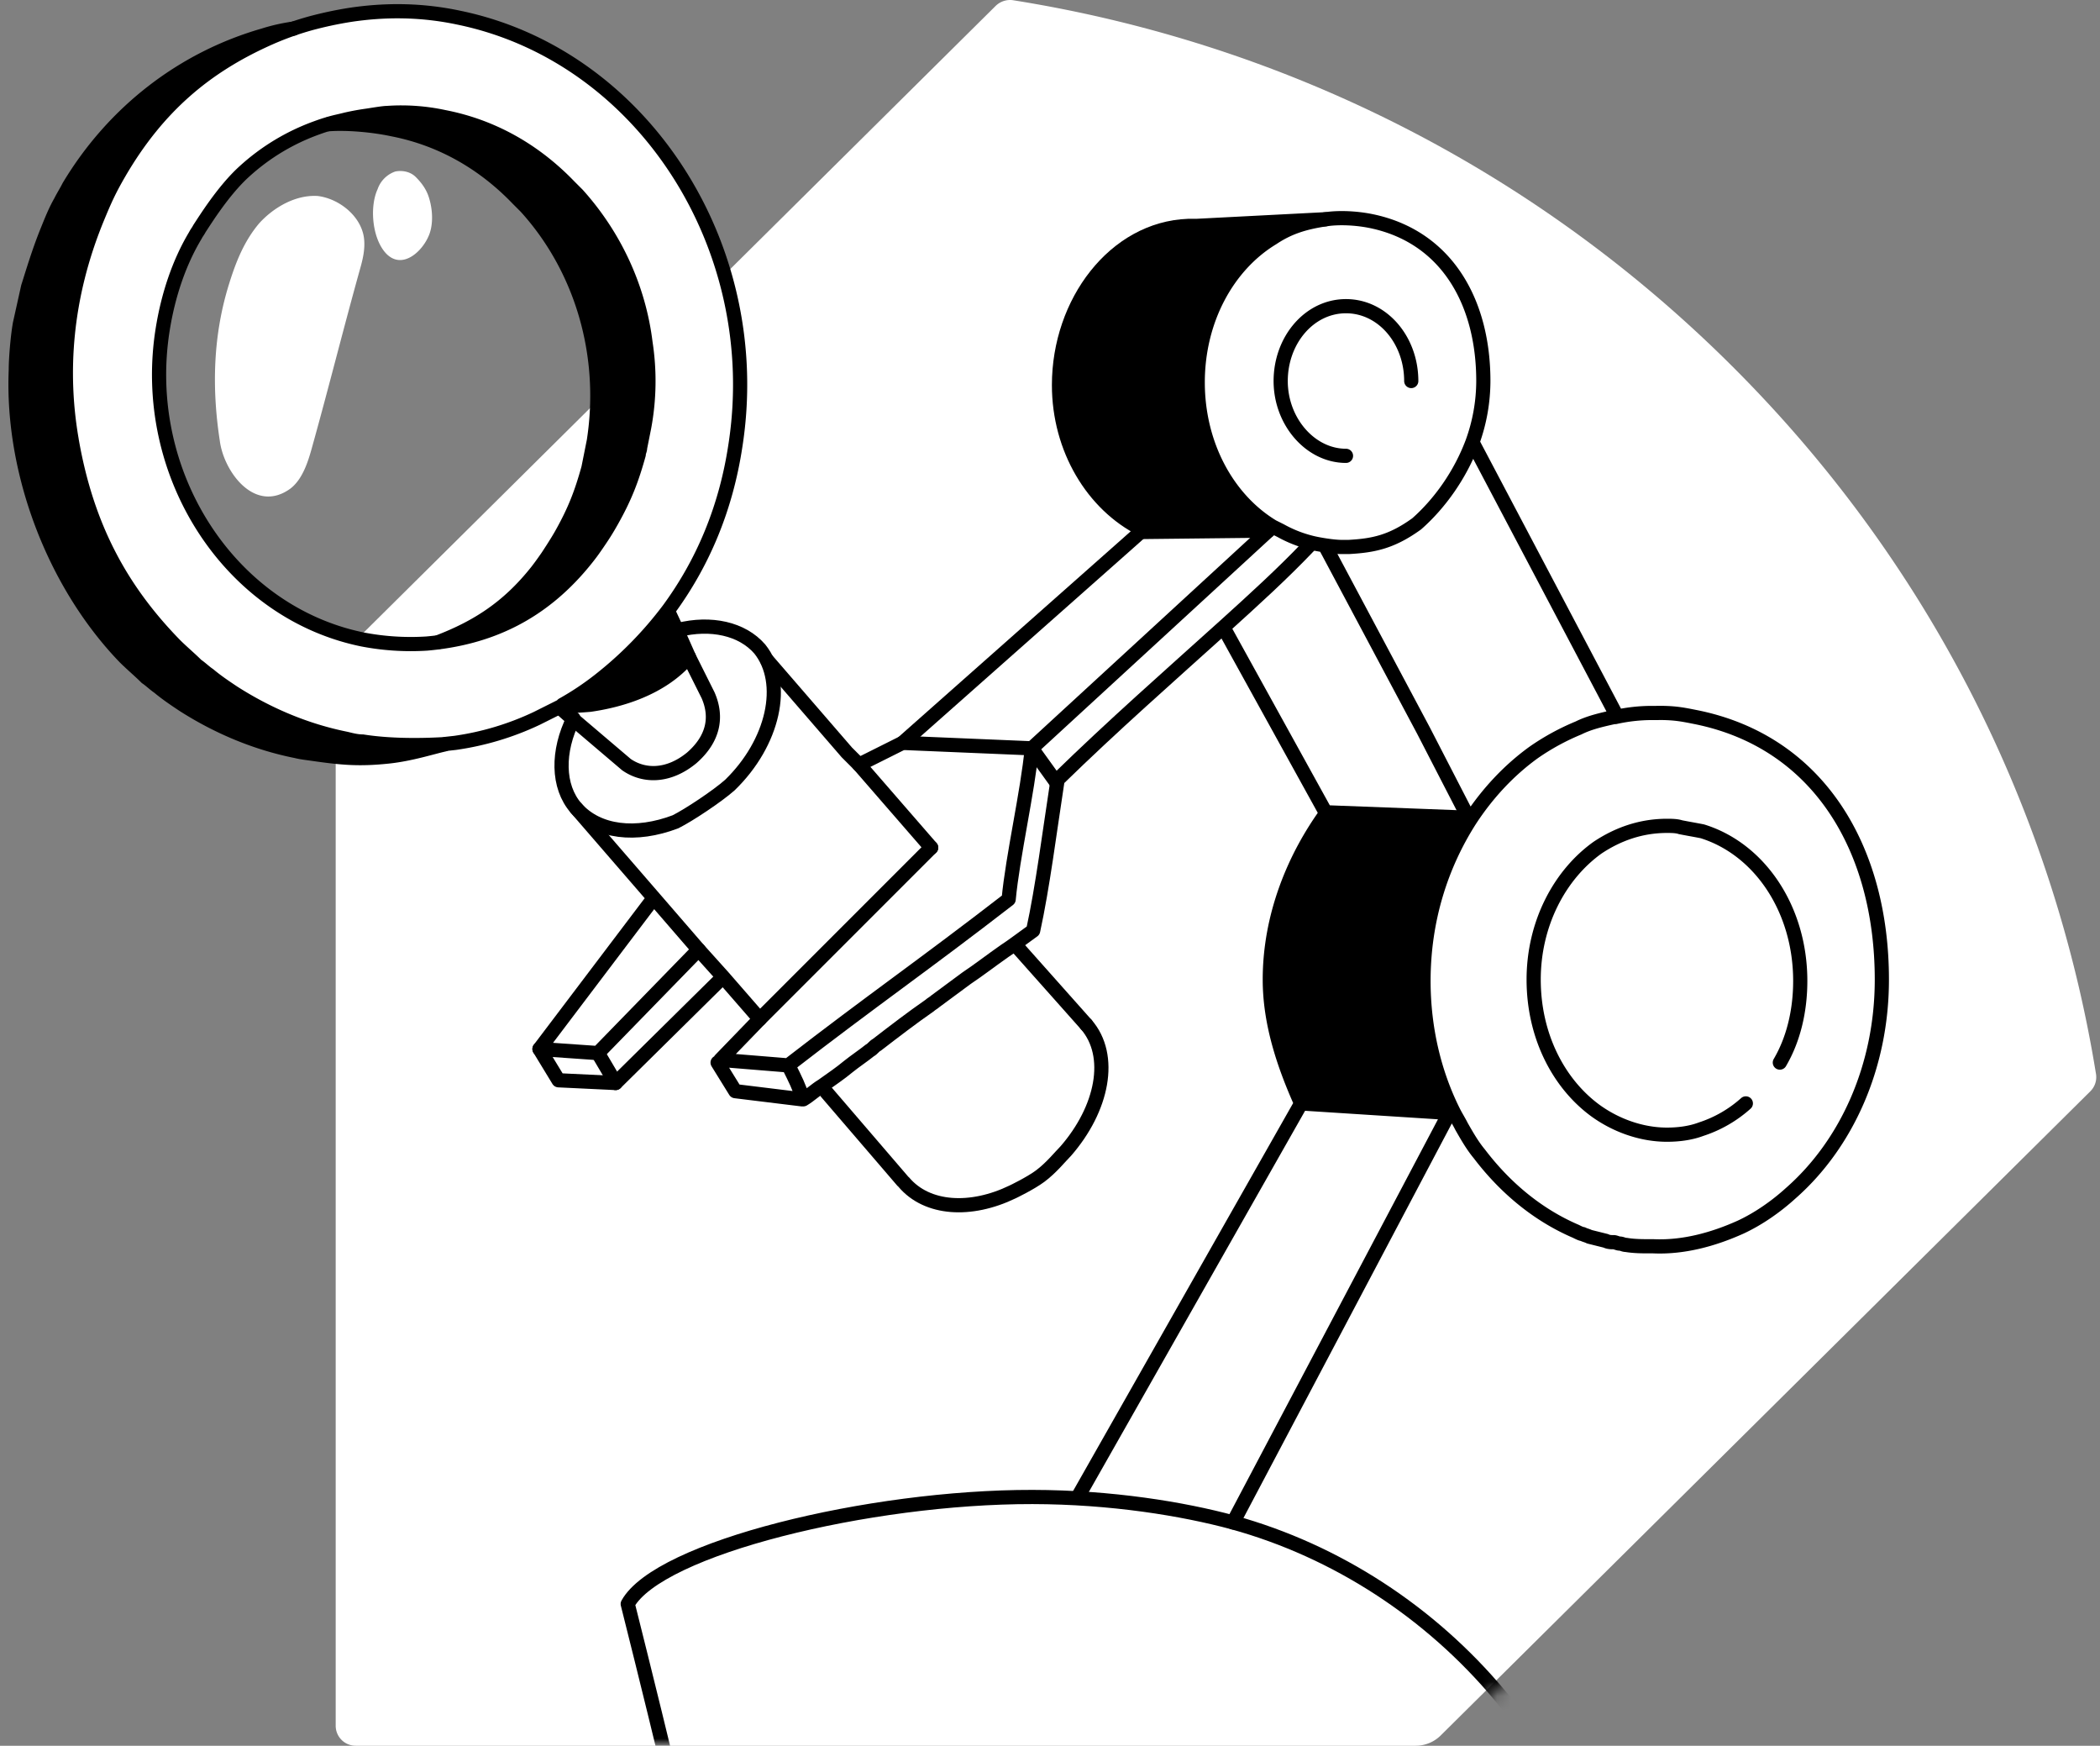 <svg xmlns="http://www.w3.org/2000/svg" width="148" height="123" fill="none"><rect width="100%" height="100%" fill="#808080" stroke="none"/><path fill="#fff" d="m70.171.415-45.78 45.382a2.47 2.47 0 0 0-.733 1.754v74.047A1.41 1.41 0 0 0 25.072 123h74.696c.663 0 1.297-.26 1.769-.727l45.78-45.382a1.4 1.4 0 0 0 .401-1.223c-2.968-18.333-11.58-35.928-25.826-50.05C107.647 11.496 89.898 2.958 71.405.017c-.448-.07-.908.08-1.234.398"/><path fill="#fff" d="M122.658 86.467c1.246-.575 2.492-1.438 3.546-2.397 3.93-3.45 6.423-8.914 6.423-15.049 0-9.202-5.656-16.87-13.132-18.5-.192-.095-.48-.095-.767-.095s-.479-.096-.767-.096c-.192 0-.479 0-.671-.096h-.863q-1.293 0-2.588.288h-.095c-.863.191-1.726.383-2.493.767a16.7 16.7 0 0 0-3.163 1.725c-1.725 1.246-3.259 2.875-4.505 4.793-2.013 3.163-3.259 6.997-3.259 11.31 0 3.355.767 6.518 2.109 9.202.191.384.383.671.575 1.055.383.67.767 1.342 1.246 1.917 1.821 2.396 4.122 4.313 6.806 5.463.191.096.383.192.479.192.192.096.287.096.479.192l1.15.287c.192.096.384.096.576.096.095 0 .287.096.383.096.192 0 .287.096.479.096.575.096 1.15.096 1.726.096h.191c2.109.096 4.218-.48 6.135-1.342"/><path fill="#000" d="M39.456 49.849c3.259.192 6.614-.48 9.49-2.013 0-.192 0-.288.095-.48-.67-1.437-1.246-2.78-2.013-4.217-2.108 2.588-4.792 4.889-7.572 6.71"/><path fill="#fff" d="M103.583 57.709c1.246-1.917 2.78-3.547 4.505-4.793a16.7 16.7 0 0 1 3.163-1.725c.863-.288 1.63-.575 2.492-.767h.096a12 12 0 0 1 2.588-.287h.863c.192 0 .479 0 .671.096.288 0 .479.095.767.095.287 0 .479.096.767.096h-.192c-.863 0-1.725.096-2.588.192h-.096c-.863.192-1.725.383-2.492.767a16.7 16.7 0 0 0-3.163 1.725c-1.726 1.246-3.259 2.876-4.505 4.793-2.013 3.163-3.26 6.997-3.26 11.31 0 3.355.767 6.519 2.109 9.202 2.301 4.697 6.327 8.244 11.023 9.202-.575 0-1.15-.096-1.725-.096-.192 0-.287 0-.479-.095-.096 0-.288 0-.384-.096-.191 0-.383-.096-.575-.096l-1.15-.288c-.192-.096-.383-.096-.479-.191-.192-.096-.384-.096-.48-.192-2.683-1.15-4.984-3.067-6.805-5.464-.479-.575-.863-1.246-1.246-1.917-.192-.287-.384-.67-.575-1.054-1.342-2.684-2.109-5.847-2.109-9.202 0-4.122 1.246-8.052 3.259-11.215 0 .096 0 0 0 0"/><path fill="#fff" d="M117.291 50.328h-.575a.61.61 0 0 1 .575 0m-4.124 37.096c.192.096.384.096.576.096-.192 0-.384 0-.576-.096"/><path fill="#000" d="m103.487 57.614.095.192c-2.012 3.163-3.259 6.997-3.259 11.31 0 3.355.767 6.518 2.109 9.202l-.287.192-10.448-.671c-1.15-2.588-1.822-5.56-1.822-8.723 0-4.984 1.342-8.627 3.643-11.79z"/><path fill="#fff" d="M103.007 79.372c.383.671.767 1.343 1.246 1.918-.479-.575-.863-1.247-1.246-1.918m-6.614-63.839c.192 0 .288.096.48.096h-.576c-1.342.096-2.684.575-3.834 1.342-3.163 1.917-5.272 5.75-5.272 10.16s2.109 8.244 5.272 10.16l.575.288c.575.288 1.15.575 1.821.767h-.479c-.383 0-.67 0-1.054-.096-.384 0-.671-.096-1.055-.191a8.8 8.8 0 0 1-2.204-.863l-.575-.288c-3.164-1.917-5.272-5.751-5.272-10.16 0-4.41 2.108-8.244 5.272-10.16 1.15-.768 2.492-1.151 3.834-1.343l.958-.096h1.055c.191 0 .287.096.479.096.288.192.48.192.575.288"/><path fill="#fff" d="M96.393 15.533c-.096 0-.192-.096-.384-.096.096 0 .288 0 .384.096m-1.151-.192h-.287q.144-.144.287 0m-.862-.094-.96.096c.288-.096.672-.096.96-.096"/><path fill="#000" d="m84.41 15.822 9.107-.575c-1.342.096-2.684.575-3.834 1.342-3.163 1.917-5.272 5.751-5.272 10.16 0 4.41 2.109 8.244 5.272 10.16l-.575.288h-8.531c-3.451-1.82-5.847-5.655-5.847-10.16 0-5.847 3.93-11.12 9.106-11.215z"/><path fill="#fff" d="m92.27 38.154-.095.48c-2.013 2.012-4.026 3.833-5.943 5.655-3.93 3.546-7.86 6.997-11.79 10.831l-1.725-2.396L89.49 37.387h-.383l.575-.288.575.288a9.8 9.8 0 0 0 2.013.767M75.018 81.097l-.576.575-.575.575c-.383.383-.862.671-1.246.959-.191.096-.479.287-.67.383s-.48.192-.672.383c-2.875-2.971-6.23-6.613-9.585-10.256 1.246-.958 2.492-1.917 3.738-2.78a602 602 0 0 0 9.586 10.16"/><path fill="#fff" d="m72.718 52.725 1.725 2.396c-.575 3.739-1.054 7.573-1.725 10.64-.384.288-.671.48-1.055.767-.287.192-.67.48-.958.671-.959.67-1.822 1.246-2.684 1.917-.767.575-1.438 1.054-2.205 1.63-.096.095-.287.191-.383.287-1.246.959-2.493 1.821-3.739 2.78-.191.096-.383.287-.479.383-.48.384-.958.767-1.534 1.15-.575.48-1.15.863-1.82 1.343-.384.287-.863.575-1.343.958-.287-1.15-.479-1.342-1.054-2.396 5.943-4.601 9.585-7.094 15.528-11.695.384-3.258 1.438-7.764 1.726-10.83M60.162 65.188l-3.259 3.355c-4.41-4.793-8.052-8.819-9.298-10.544 0 0 .096 0 .096-.096.096 0 .288-.096.383-.191.959-.48 1.917-1.055 2.78-1.822.192-.191.384-.383.575-.479 1.63 2.013 4.889 5.655 8.723 9.777"/><path fill="#fff" d="M53.546 45.92c1.917 2.3.959 6.422-2.109 9.489-.191.191-.383.383-.575.479-.863.767-1.821 1.342-2.78 1.821-.096.096-.287.096-.383.192 0 0-.096 0-.096.096-2.684 1.054-5.464.767-6.997-.959-1.342-1.63-1.342-4.026-.192-6.326l3.834 3.259c1.246.863 2.972.863 4.601-.48 1.534-1.341 1.821-2.97 1.15-4.409l-1.342-2.684-.862-1.725c2.3-.67 4.409-.287 5.751 1.246"/><path fill="#fff" d="M49.904 48.987c.67 1.534.383 3.067-1.15 4.41-1.63 1.341-3.355 1.341-4.601.479l-3.835-3.26 1.15-.958c2.013-.288 5.177-1.054 7.094-3.355z"/><path fill="#000" d="m47.795 44.577.863 1.726c-1.917 2.396-5.08 3.163-7.093 3.354z"/><path fill="#000" d="m47.124 43.14.671 1.438-6.23 5.08c-1.15.096-1.917.096-1.917.096 3.546-.67 7.476-6.614 7.476-6.614"/><path fill="#fff" d="M47.029 43.14s-3.835 5.943-7.477 6.71a20 20 0 0 0 2.588-1.725c1.917-1.438 3.547-3.068 4.889-4.985"/><path fill="#fff" d="m39.456 49.85 7.572-6.71a26.8 26.8 0 0 1-4.888 4.985c-.767.575-1.726 1.15-2.588 1.725z"/><path fill="#000" d="M45.4 24.352c.288 1.917.288 3.93-.095 5.943l-.288 1.438c0 .191-.096.287-.096.479-.479 1.725-1.054 3.259-1.917 4.697-.191.287-.287.575-.48.863l-.095.095c-.096.192-.288.384-.383.575-.096.192-.288.384-.384.576a1.3 1.3 0 0 0-.287.383l-.096.096c-2.876 3.45-6.902 5.655-11.31 6.039 2.97-.959 5.654-2.78 7.763-5.272l.096-.096c.096-.096.192-.192.288-.384.191-.191.287-.383.383-.575s.288-.383.383-.575l.096-.096c.192-.287.384-.575.48-.862.862-1.438 1.437-2.972 1.917-4.697.096-.192.096-.384.096-.48l.287-1.437c.959-6.23-.958-12.27-4.793-16.487L36.39 14c-2.396-2.397-5.367-4.122-8.818-4.889a14.3 14.3 0 0 0-4.026-.287h-.48c.097 0 .192-.096.288-.096s.192-.096.192-.096c.192 0 .288-.096.48-.096.095 0 .095 0 .19-.096.288-.096.48-.096.768-.191.287-.096.479-.096.767-.096.287-.096.575-.096.862-.096.192 0 .384 0 .575-.096a14.3 14.3 0 0 1 4.026.288c3.45.67 6.422 2.396 8.819 4.888l.575.575c2.492 2.972 4.217 6.71 4.793 10.64"/><path fill="#fff" d="m41.566 49.657-1.151.959-.863-.767s.096 0 .096-.096c0 0 .767.096 1.918-.096m-2.685-.287.575.48-1.725.863a20 20 0 0 1-5.751 1.725h-.096c-.288 0-.48.096-.767.096 1.055-.288 2.013-.671 2.972-1.054.575-.288 1.246-.575 1.821-.959a20 20 0 0 0 2.588-1.725l.096-.096.192.48z"/><path fill="#000" d="M30.926 52.533h.287c-.863.288-1.821.48-2.78.575h-.096c-.383 0-.67.096-1.054.096-1.725.192-3.547.096-5.368-.192-.383-.096-.767-.096-1.15-.191-2.876-.575-5.56-1.726-7.956-3.26-.575-.383-1.15-.766-1.725-1.245-.288-.192-.575-.48-.863-.671-.575-.48-1.054-.959-1.534-1.438C3.703 41.127.732 33.746 1.02 25.982v-.863c.096-.863.192-1.63.288-2.492s.287-1.726.479-2.588c.096-.384.192-.863.383-1.246.096-.384.288-.767.384-1.246l.287-.863c.096-.192.096-.288.192-.48.288-.766.671-1.437.959-2.108.191-.384.383-.671.575-1.055 3.163-5.272 8.051-9.106 13.707-10.64l.192.48c-4.218 1.917-7.86 5.176-10.353 9.394-.191.383-.383.67-.575 1.054-.383.671-.67 1.342-.958 2.109-.096.191-.096.287-.192.479l-.288.863c-.191.383-.287.767-.383 1.246-.096.383-.288.863-.383 1.246l-.576 2.588c-.095.863-.191 1.63-.287 2.492v.863c-.096 1.917.096 3.834.383 5.655.959 5.56 3.547 10.64 7.285 14.474.48.48 1.055.959 1.534 1.438.287.192.575.48.862.67.576.48 1.15.864 1.726 1.247 2.396 1.534 5.08 2.684 7.956 3.259.383.096.767.192 1.15.192 2.013.479 3.834.575 5.56.383"/><path fill="#fff" d="M30.158 13.713c.288.767.384 1.726.192 2.492-.288 1.247-1.917 2.972-3.163 1.63-.959-1.055-1.15-3.26-.575-4.505a2.01 2.01 0 0 1 1.246-1.246c.479-.096 1.054 0 1.438.383s.67.767.862 1.246m-4.505 3.067c.096.767-.096 1.534-.288 2.205-1.15 4.122-2.204 8.34-3.354 12.461-.288 1.054-.671 2.3-1.534 2.971-2.492 1.822-4.697-1.15-4.985-3.354-.575-3.739-.479-7.477.671-11.12.48-1.533 1.055-2.97 2.11-4.217 1.054-1.15 2.587-2.013 4.12-1.917 1.534.192 3.068 1.438 3.26 2.971M24.6 1.251l-.096.48c-.863 0-1.726 0-2.59.096.193-.096.48-.096.672-.192l1.918-.384z"/><path fill="#fff" d="m24.503 1.347-1.918.384c.576-.192 1.247-.288 1.918-.384"/><path fill="#fff" d="M32.364 1.443C29.68.868 27.092.868 24.6 1.252l-.096.479c-.863 0-1.726 0-2.588.096a21 21 0 0 0-3.163 1.15c-4.218 1.917-7.86 5.176-10.353 9.394-.191.383-.383.67-.575 1.054-.383.671-.67 1.342-1.054 2.109-.096.191-.096.287-.192.48l-.287.862c-.192.383-.288.767-.384 1.246-.096.383-.287.863-.383 1.246l-.575 2.588c-.096.863-.192 1.63-.288 2.492 0 .288 0 .575-.096.863-.096 1.917.096 3.834.384 5.655.958 5.56 3.546 10.64 7.285 14.474.479.48 1.054.959 1.533 1.438.288.192.575.48.863.67.575.48 1.15.864 1.725 1.247 2.397 1.534 5.08 2.684 7.956 3.259.383.096.767.096 1.15.192 1.822.287 3.643.287 5.368.191h.288c1.054-.287 2.013-.67 2.971-1.054.575-.288 1.246-.575 1.821-.959A20 20 0 0 0 38.5 48.7l.095-.096.192.575.096.096.575.48 7.572-6.71c2.397-3.26 4.026-7.093 4.697-11.503 2.205-13.898-6.422-27.414-19.362-30.098M45.4 30.295l-.288 1.438c0 .192-.096.288-.096.48-.383 1.725-1.054 3.258-1.917 4.696-.191.288-.287.575-.479.863l-.096.096c-.096.191-.287.383-.383.575s-.288.383-.383.575a1.3 1.3 0 0 0-.288.383l-.096.096c-2.876 3.45-6.901 5.656-11.31 6.039-1.439.096-2.972 0-4.506-.288-9.393-1.917-15.72-11.694-14.09-21.854.383-2.397 1.15-4.697 2.3-6.614.096-.192.192-.288.288-.48l1.15-1.725c0-.096.096-.096.096-.191.287-.384.575-.671.863-.959.191-.192.383-.383.479-.575.192-.192.383-.383.575-.48.575-.479 1.054-.958 1.63-1.341.191-.192.479-.288.766-.48.192-.095.384-.287.671-.383.192-.096.384-.192.671-.288.192-.095.48-.191.671-.287a5 5 0 0 1 .671-.288l.863-.287c.096 0 .096 0 .192-.096.095 0 .191-.096.287-.096s.192-.096.192-.096c.096 0 .287-.096.48-.096h.19c.288-.096.48-.096.768-.191.287 0 .479-.096.767-.096.287-.096.575-.096.862-.096h.575a14.3 14.3 0 0 1 4.026.287c3.45.671 6.422 2.493 8.819 4.889l.575.575c2.588 2.876 4.313 6.518 4.792 10.448 0 1.821 0 3.834-.287 5.847"/><path fill="#fff" d="M37.443 3.169a10 10 0 0 0-2.3-.575c-2.685-.576-5.273-.576-7.765-.192 0 0-1.821.48-2.684.575a21 21 0 0 0-3.163 1.15c-4.217 1.917-7.86 5.176-10.352 9.394-.192.383-.383.67-.575 1.054-.384.671-.671 1.342-.959 2.109-.096.192-.096.288-.191.48l-.288.862c-.192.383-.288.767-.383 1.246-.096.384-.288.863-.384 1.246l-.575 2.588c-.096.863-.192 1.63-.288 2.492v.767c-.095 1.917.096 3.834.384 5.752.958 5.559 3.547 10.64 7.285 14.473.479.48 1.054 1.055 1.533 1.438.288.192.576.48.863.671.575.48 1.15.863 1.725 1.246.863.575 1.822 1.15 2.78 1.534-2.013-.671-3.93-1.534-5.655-2.684-.575-.383-1.15-.767-1.726-1.246-.287-.192-.575-.48-.862-.671-.575-.48-1.055-.959-1.534-1.438-3.738-3.834-6.326-8.914-7.285-14.474-.287-1.821-.479-3.738-.383-5.655 0-.288 0-.575.096-.863.096-.767.191-1.63.287-2.492q.144-1.294.575-2.588c.096-.383.192-.863.384-1.246.096-.384.287-.767.383-1.246l.288-.863c.096-.192.096-.288.191-.48.288-.766.671-1.437 1.055-2.108.192-.383.383-.671.575-1.054 2.492-4.218 6.135-7.477 10.352-9.394a21 21 0 0 1 3.163-1.15c.863-.096 2.684-.575 2.684-.575 2.492-.384 5.176-.384 7.764.191 1.726.384 3.451.959 4.985 1.726"/><path fill="#000" d="M22.587 1.731c-.192.096-.48.096-.671.192-.192 0-.288 0-.48.096z"/><path fill="#000" d="M21.436 1.923c.192 0 .287 0 .479-.096a21 21 0 0 0-3.163 1.15l-.192-.479z"/><path fill="#000" d="m21.436 1.923-2.876.575c.863-.191 1.917-.479 2.876-.575M5.524 19.464c-.192.863-.384 1.726-.48 2.588s-.191 1.63-.287 2.492c.096-.862.192-1.63.288-2.492s.191-1.725.479-2.588m-3.642.671c-.192.862-.383 1.725-.48 2.588-.095.862-.19 1.63-.287 2.492.096-.863.096-1.63.288-2.397.096-.958.287-1.82.48-2.684"/><path stroke="#000" stroke-linecap="round" stroke-linejoin="round" stroke-miterlimit="10" d="M122.657 86.467c1.246-.576 2.492-1.438 3.547-2.397 3.93-3.45 6.422-8.914 6.422-15.049 0-9.202-4.444-16.765-13.132-18.5-.851-.17-1.337-.264-2.205-.287-.224-.006-.383 0-.575 0h-.287q-1.295 0-2.588.287h-.096c-.863.192-1.725.384-2.492.767a16.6 16.6 0 0 0-3.163 1.726c-1.726 1.246-3.26 2.875-4.506 4.792-2.013 3.163-3.259 6.998-3.259 11.311 0 3.355.767 6.518 2.109 9.202.192.383.384.671.575 1.054.384.671.767 1.342 1.246 1.917 1.822 2.397 4.122 4.314 6.806 5.464.192.096.383.192.479.192.192.096.288.096.48.192l1.15.287c.191.096.383.096.575.096.096 0 .287.096.383.096.192 0 .288.096.48.096.575.096 1.15.096 1.725.096h.192c2.108.095 4.217-.48 6.134-1.342M94.572 38.538c-.663 0-1.726-.192-2.11-.288a8.8 8.8 0 0 1-2.204-.862l-.575-.288c-3.163-1.917-5.272-5.751-5.272-10.16 0-4.41 2.109-8.244 5.272-10.16 1.15-.768 2.264-1.117 3.834-1.343.779-.112 2.076-.102 3.355.192 5.171 1.187 7.668 5.751 7.668 11.215a12.7 12.7 0 0 1-.767 4.313c-.862 2.3-2.3 4.314-3.93 5.751-1.779 1.285-3.067 1.534-4.792 1.63zm0 0c.287 0-.384 0 0 0m-2.877 39.205c-1.15-2.588-2.204-5.56-2.204-8.723 0-4.505 1.725-8.627 4.026-11.79M80.48 37.388h8.531m.385 0L72.717 52.724l-9.106-.383m-.001 0-3.067 1.534m26.361 53.39 15.241-28.852-10.448-.67-15.72 27.701m37.86-55.212-10.064-19.074M93.41 38.505l6.913 12.973 3.163 6.134.096.096v.096"/><path stroke="#000" stroke-linecap="round" stroke-linejoin="round" stroke-miterlimit="10" d="M103.484 57.613 93.42 57.23l-7.094-12.845m7.096-28.938-9.106.47h-.576c-5.176.191-9.106 5.367-9.106 11.214 0 4.505 2.397 8.435 5.847 10.16M63.611 52.34l15.912-14.09.863-.767.096-.095"/><path stroke="#000" stroke-linecap="round" stroke-linejoin="round" stroke-miterlimit="10" d="M89.395 37.388h-.384l-8.627.095m-7.667 15.241c-.288 3.067-1.342 7.572-1.63 10.64-5.943 4.6-9.585 7.093-15.528 11.694.575 1.15.671 1.342 1.054 2.396.48-.287.863-.67 1.342-.958.671-.48 1.247-.863 1.822-1.342.479-.384 1.054-.767 1.533-1.15.192-.096.288-.288.48-.384 1.246-.959 2.492-1.917 3.738-2.78.096-.096.287-.191.383-.287.767-.575 1.438-1.055 2.205-1.63.862-.575 1.725-1.246 2.684-1.917.287-.192.575-.383.958-.67.384-.288.671-.48 1.055-.768.67-3.067 1.15-6.901 1.725-10.64 3.93-3.834 7.86-7.284 11.79-10.83 2.013-1.822 4.026-3.643 5.943-5.656M50.574 74.867l1.246 2.013 4.697.575M38.02 73.908l1.342 2.205 4.026.192 7.38-7.285m4.695 6.038-4.697-.383 2.78-2.876 3.259-3.259 3.355-3.355 5.463-5.464"/><path stroke="#000" stroke-linecap="round" stroke-linejoin="round" stroke-miterlimit="10" d="m49.235 66.911-7.093 7.285-4.122-.287 7.764-10.257m-5.369-13.035c-1.15 2.3-1.15 4.792.192 6.326 1.533 1.725 4.217 2.013 6.997.958.958-.479 2.971-1.82 3.834-2.588 3.067-2.971 4.026-7.189 2.109-9.585-1.246-1.438-3.45-1.917-5.751-1.342m28.756 27.797q0 .142 0 0m0 0c1.917 2.204 1.15 5.943-1.438 8.914-.384.384-1.016 1.18-1.809 1.77-.697.518-1.93 1.106-1.93 1.106-2.971 1.438-6.038 1.246-7.668-.671m-.097-.096-5.376-6.26"/><path stroke="#000" stroke-linecap="round" stroke-linejoin="round" stroke-miterlimit="10" d="m53.546 71.8-2.588-2.972-1.725-1.917-3.068-3.547-5.56-6.422m35.946 15.24-4.86-5.462m-6.066-6.998-5.08-5.847-.863-.862-5.604-6.48"/><mask id="a" width="125" height="123" x="23" y="0" maskUnits="userSpaceOnUse" style="mask-type:alpha"><path fill="#00BA96" stroke="#000" d="m70.171.415-45.78 45.382a2.47 2.47 0 0 0-.733 1.754v74.047A1.41 1.41 0 0 0 25.072 123h74.696c.663 0 1.297-.26 1.769-.727l45.78-45.382a1.4 1.4 0 0 0 .401-1.223c-2.968-18.333-11.58-35.928-25.826-50.05C107.647 11.496 89.898 2.958 71.405.017M70.17.415l.349.358-45.777 45.38a1.97 1.97 0 0 0-.585 1.398v74.047a.91.91 0 0 0 .914.902h74.696a2 2 0 0 0 1.417-.582l45.78-45.383a.9.9 0 0 0 .26-.784v-.004c-2.952-18.231-11.516-35.728-25.685-49.774S89.72 3.437 71.327.511M70.171.415l.352.355-.002.002a.96.96 0 0 1 .806-.261M70.171.415a1.46 1.46 0 0 1 1.234-.398m-.078.494h.001l.077-.494m-.078.494.078-.494"/></mask><g mask="url(#a)"><path stroke="#000" stroke-linecap="round" stroke-linejoin="round" stroke-miterlimit="10" d="M105.689 119.438c1.725 2.013 3.163 4.218 4.409 6.518l1.15 8.819s-61.496 4.313-61.208 3.355c.287-.959-5.8-25.121-5.8-25.121 2.178-3.93 17.004-7.555 28.527-7.536 5.564.01 10.588.833 14.134 1.792 7.285 2.013 13.899 6.326 18.788 12.173"/></g><path stroke="#000" stroke-linecap="round" stroke-linejoin="round" stroke-miterlimit="10" d="m48.561 46.302 1.342 2.684c.67 1.533.383 3.067-1.15 4.409-1.63 1.342-3.355 1.342-4.601.48l-3.834-3.26-.863-.767M94.86 32.117c-2.493 0-4.602-2.397-4.602-5.272s2.013-5.272 4.601-5.272 4.601 2.396 4.601 5.272M72.716 52.726l1.726 2.398M42.14 74.195l1.246 2.11M1.977 20.227c.28-.872.75-2.467 1.342-3.926.34-.838.575-1.437.958-2.108.192-.384.384-.671.576-1.055 3.163-5.272 8.051-9.01 13.707-10.64a13 13 0 0 1 2.134-.484m2.468 6.737c1.342-.096 3.163.072 4.505.36 3.45.67 6.422 2.396 8.818 4.888l.575.576c3.834 4.217 5.752 10.256 4.793 16.486l-.383 1.917c-.48 1.726-.944 2.972-1.917 4.697-.347.615-.959 1.534-.959 1.534s-.45.655-.767 1.054c-2.06 2.598-4.266 3.946-6.888 4.962M1.114 26.078c.096-.863.231-2.393.288-3.26m-.288 3.26c0-.863.137-2.41.288-3.26m-.288 3.26c-.3 7.18 2.684 15.049 7.669 20.225.479.479 1.054.958 1.533 1.438.288.191.575.479.863.67.575.48 1.15.863 1.725 1.246 2.397 1.534 5.08 2.684 7.956 3.26.384.095.7.127 1.15.191 2.077.297 3.282.413 5.368.192 1.561-.166 3.067-.652 3.93-.844M1.402 22.818l.575-2.588"/><path stroke="#000" stroke-linecap="round" stroke-linejoin="round" stroke-miterlimit="10" d="M5.044 30.966c1.075 6.236 3.547 10.64 7.285 14.474.48.48 1.054.958 1.534 1.438.287.191.575.479.863.67.575.48 1.15.863 1.725 1.247 2.396 1.533 5.08 2.684 7.956 3.259.383.096.767.191 1.15.191 1.821.288 3.93.288 5.655.192l.863-.096a20 20 0 0 0 5.751-1.725l1.726-.863s.095 0 .095-.096a20 20 0 0 0 2.589-1.725 26.8 26.8 0 0 0 4.888-4.984c2.396-3.26 4.026-7.093 4.697-11.503 2.205-13.994-6.518-27.51-19.458-30.194-2.684-.575-5.272-.575-7.765-.191a27 27 0 0 0-2.683.575 21 21 0 0 0-3.164 1.15C14.534 4.702 11.147 7.461 8.4 12.179c-.69 1.186-1.01 1.893-1.534 3.163-2.34 5.68-2.616 11.01-1.82 15.624"/><path stroke="#000" stroke-linecap="round" stroke-linejoin="round" stroke-miterlimit="10" d="M23.161 8.728c.444-.132.701-.175 1.15-.288.3-.075.93-.204 1.534-.287.336-.047 1.15-.192 1.438-.192a14.3 14.3 0 0 1 4.026.288c3.45.67 6.422 2.396 8.818 4.888l.575.575c2.588 2.876 4.314 6.518 4.793 10.448a17.7 17.7 0 0 1-.096 5.943l-.287 1.438c0 .192-.096.288-.096.48-.48 1.725-.944 2.97-1.917 4.696-.347.615-.56.95-.959 1.534-.287.42-.45.655-.767 1.054-3.107 3.927-6.901 5.656-11.31 6.039a18 18 0 0 1-4.505-.288c-9.394-1.917-15.72-11.694-14.091-21.854.383-2.397 1.15-4.697 2.3-6.614.096-.192.192-.288.288-.48.383-.575 1.681-2.683 3.163-4.025a15.2 15.2 0 0 1 5.08-3.068c.334-.122.523-.186.863-.287m16.486 41.025s.767 0 1.917-.096c2.013-.288 5.065-1.09 6.982-3.39l-.751-1.69-.671-1.438s-3.93 5.943-7.477 6.614"/><path fill="#fff" d="M126.777 69.118c0 4.985-2.971 9.298-6.901 10.544-.767.288-1.63.383-2.397.383-1.821 0-3.642-.67-5.08-1.725-2.588-1.917-4.313-5.272-4.313-9.202s1.821-7.38 4.505-9.298c1.438-.958 3.067-1.533 4.888-1.533.288 0 .671 0 .959.096.479.095 1.054.191 1.534.287 3.834 1.15 6.805 5.368 6.805 10.448"/><path stroke="#000" stroke-linecap="round" stroke-linejoin="round" stroke-miterlimit="10" d="M123.04 77.742a8.8 8.8 0 0 1-3.163 1.82c-.767.288-1.629.384-2.396.384-1.821 0-3.642-.67-5.08-1.725-2.588-1.917-4.314-5.272-4.314-9.202s1.822-7.38 4.505-9.298c1.438-.958 3.068-1.534 4.889-1.534.288 0 .671 0 .959.096.479.096 1.054.192 1.533.288 4.026 1.246 6.902 5.463 6.902 10.544 0 2.109-.48 4.122-1.438 5.751"/></svg>